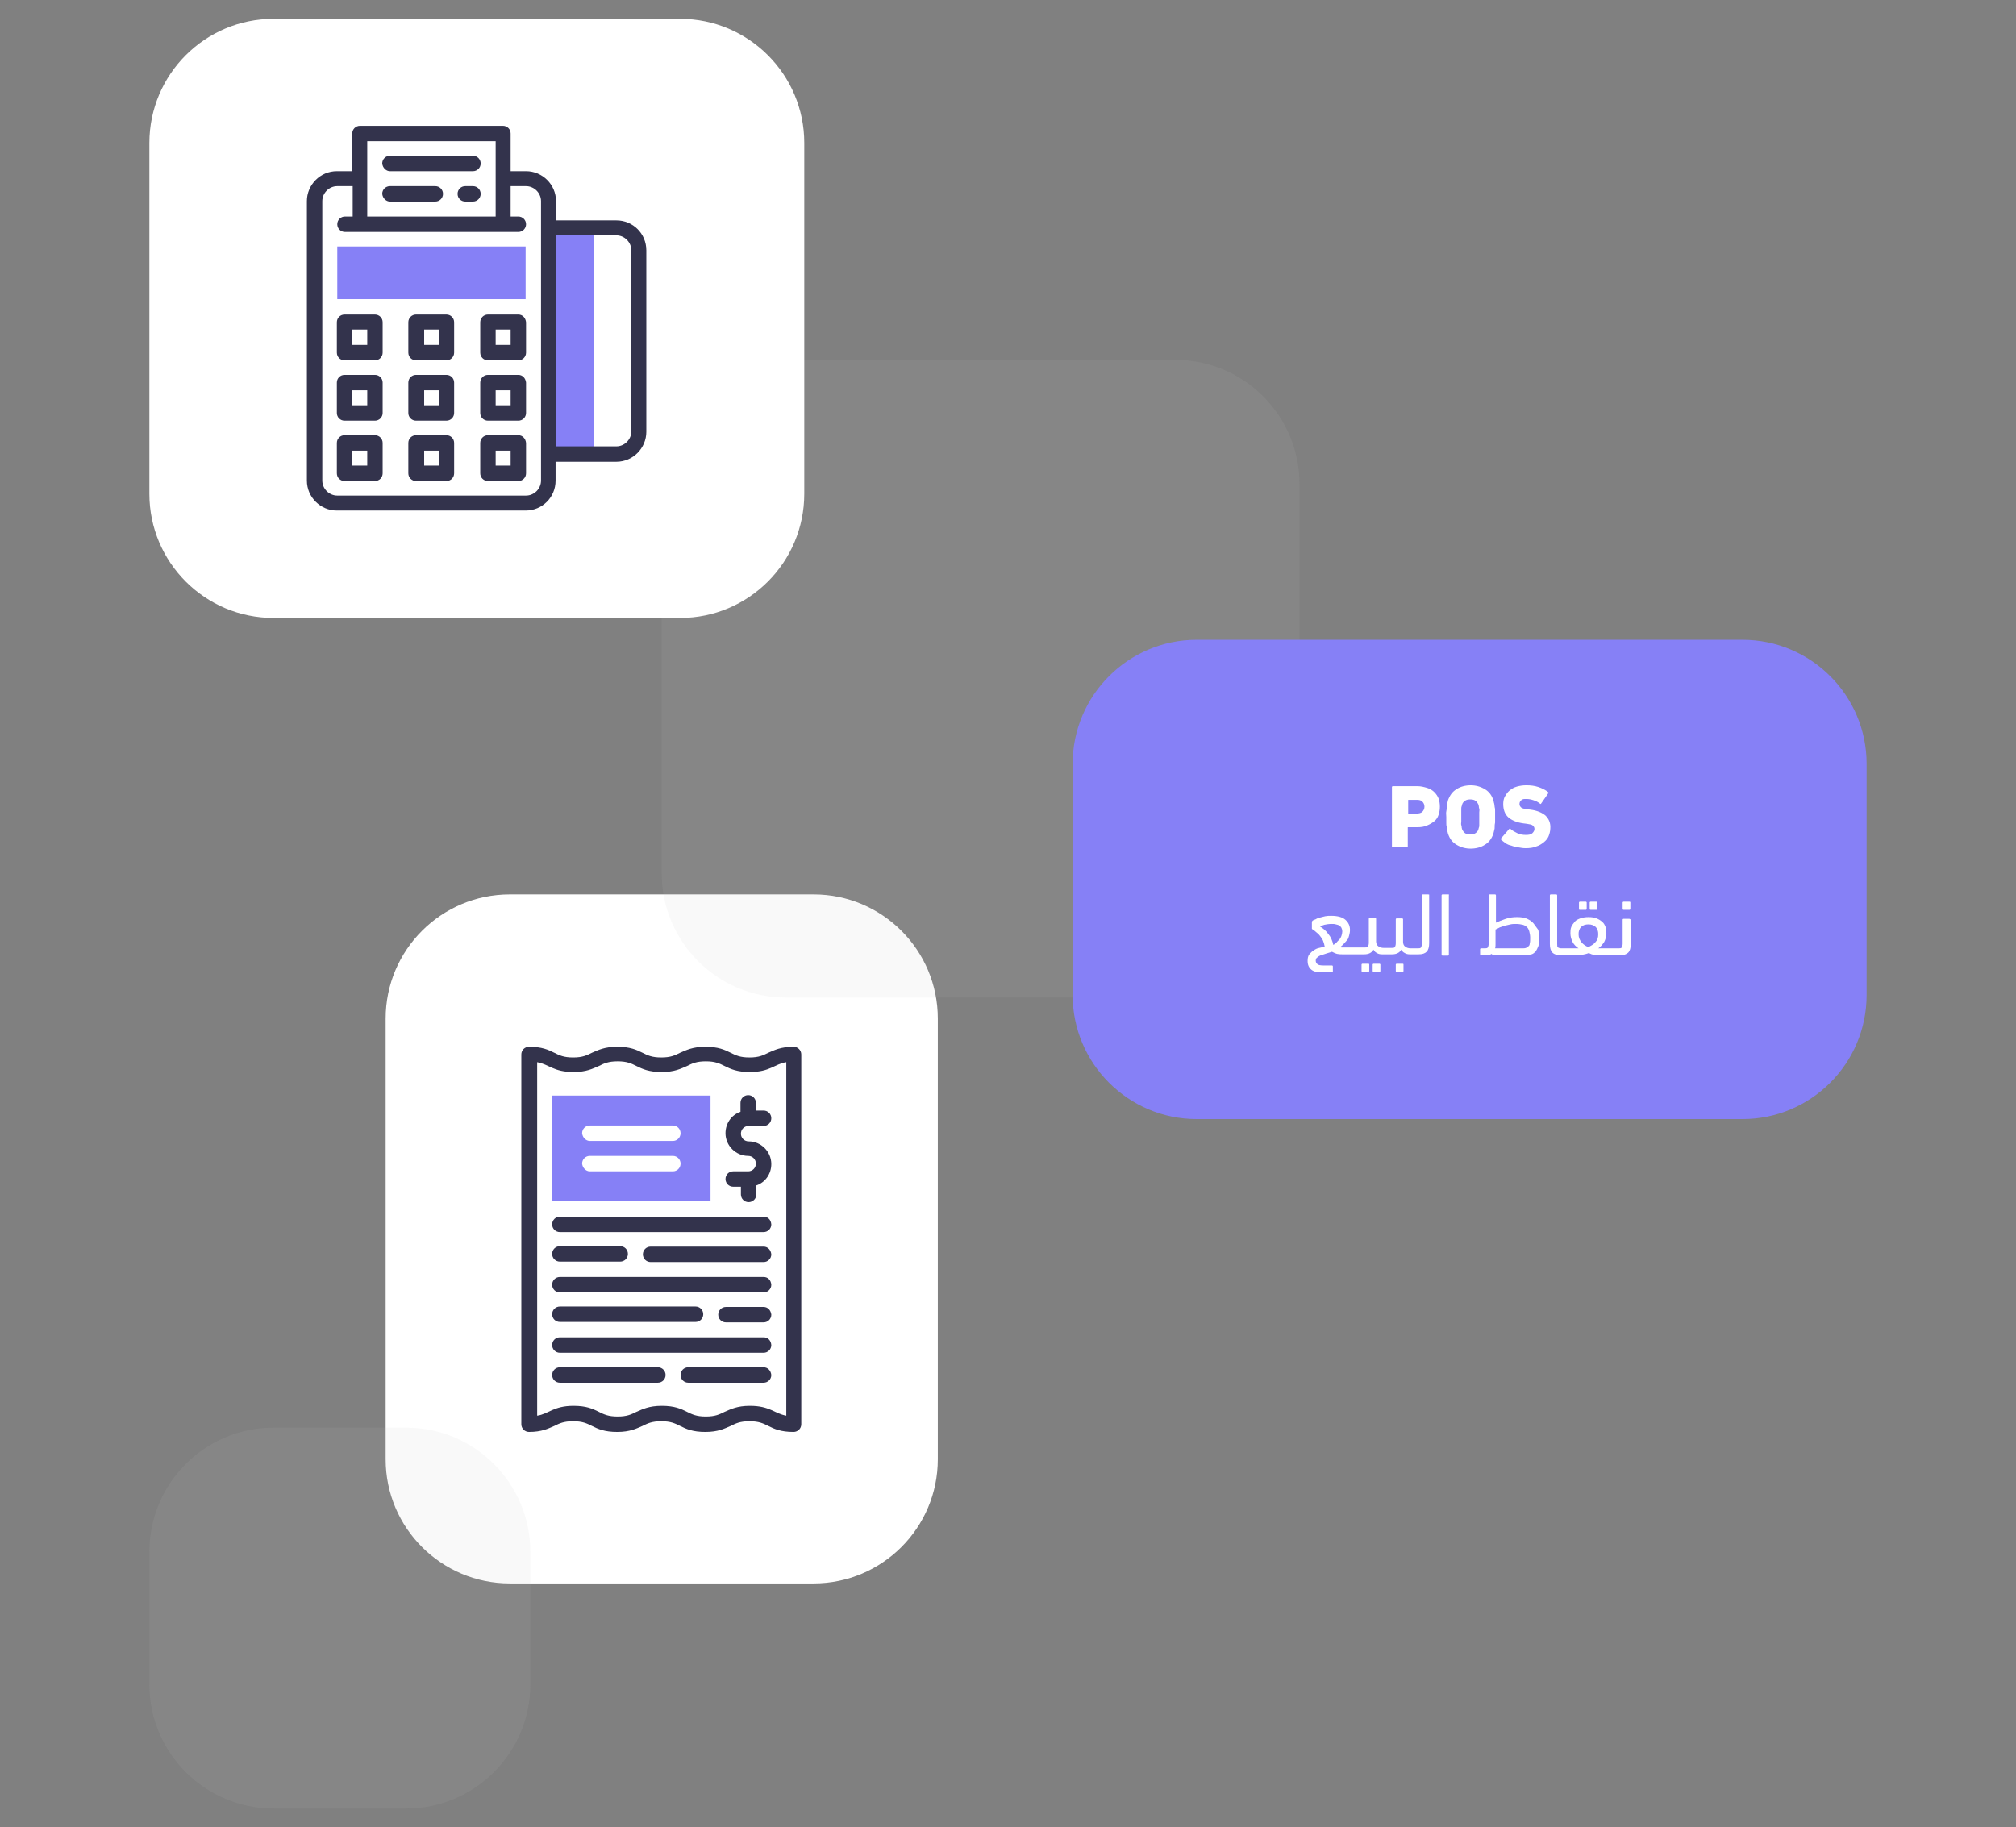 <?xml version="1.0" encoding="utf-8"?>
<!-- Generator: Adobe Illustrator 25.0.1, SVG Export Plug-In . SVG Version: 6.00 Build 0)  -->
<svg version="1.1" id="Layer_1" xmlns="http://www.w3.org/2000/svg" xmlns:xlink="http://www.w3.org/1999/xlink" x="0px" y="0px"
	 viewBox="0 0 471 427" style="enable-background:new 0 0 471 427;" xml:space="preserve">
<rect x="0" y="0" width="471" height="427" fill="#808080" stroke="none"/>
<style type="text/css">
	.st0{fill:#FFFFFF;}
	.st1{opacity:0.1;fill:#C4C4C4;enable-background:new    ;}
	.st2{fill:#8680F6;}
	.st3{fill:#33334C;}
</style>
<g>
	<g>
		<path class="st0" d="M90.1,341V238c0-16,13-29,29-29h71c16,0,29,13,29,29v103c0,16-13,29-29,29h-71C103.1,370,90.1,357,90.1,341z"
			/>
	</g>
	<path class="st1" d="M34.9,393.6v-31c0-16,13-29,29-29h31c16,0,29,13,29,29v31c0,16-13,29-29,29h-31
		C47.9,422.6,34.9,409.6,34.9,393.6z"/>
	<path class="st1" d="M154.6,204.1v-91c0-16,13-29,29-29h91c16,0,29,13,29,29v91c0,16-13,29-29,29h-91
		C167.6,233.1,154.6,220.1,154.6,204.1z"/>
	<g>
		<path class="st0" d="M34.9,115.4v-82c0-16,13-29,29-29h95c16,0,29,13,29,29v82c0,16-13,29-29,29h-95
			C47.9,144.4,34.9,131.4,34.9,115.4z"/>
	</g>
	<g>
		<path class="st2" d="M250.6,232.5v-54c0-16,13-29,29-29h127.5c16,0,29,13,29,29v54c0,16-13,29-29,29H279.6
			C263.6,261.5,250.6,248.5,250.6,232.5z"/>
	</g>
	<g>
		<rect x="128.1" y="53.2" class="st2" width="10.6" height="52.9"/>
		<rect x="78.8" y="57.6" class="st2" width="44" height="12.3"/>
		<path class="st3" d="M91.1,40h19.4c1,0,1.8-0.8,1.8-1.8c0-1-0.8-1.8-1.8-1.8H91.1c-1,0-1.8,0.8-1.8,1.8C89.4,39.2,90.2,40,91.1,40
			L91.1,40z"/>
		<path class="st3" d="M110.5,43.5h-1.8c-1,0-1.8,0.8-1.8,1.8c0,1,0.8,1.8,1.8,1.8h1.8c1,0,1.8-0.8,1.8-1.8
			C112.3,44.3,111.5,43.5,110.5,43.5L110.5,43.5z"/>
		<path class="st3" d="M91.1,47.1h10.6c1,0,1.8-0.8,1.8-1.8c0-1-0.8-1.8-1.8-1.8H91.1c-1,0-1.8,0.8-1.8,1.8
			C89.4,46.3,90.2,47.1,91.1,47.1L91.1,47.1z"/>
		<path class="st3" d="M87.6,73.5h-7.1c-1,0-1.8,0.8-1.8,1.8v7.1c0,1,0.8,1.8,1.8,1.8h7.1c1,0,1.8-0.8,1.8-1.8v-7.1
			C89.4,74.3,88.6,73.5,87.6,73.5L87.6,73.5z M85.8,80.6h-3.5V77h3.5V80.6z"/>
		<path class="st3" d="M104.3,73.5h-7.1c-1,0-1.8,0.8-1.8,1.8v7.1c0,1,0.8,1.8,1.8,1.8h7.1c1,0,1.8-0.8,1.8-1.8v-7.1
			C106.1,74.3,105.3,73.5,104.3,73.5L104.3,73.5z M102.6,80.6h-3.5V77h3.5V80.6z"/>
		<path class="st3" d="M121.1,73.5H114c-1,0-1.8,0.8-1.8,1.8v7.1c0,1,0.8,1.8,1.8,1.8h7.1c1,0,1.8-0.8,1.8-1.8v-7.1
			C122.8,74.3,122.1,73.5,121.1,73.5L121.1,73.5z M119.3,80.6h-3.5V77h3.5V80.6z"/>
		<path class="st3" d="M87.6,87.6h-7.1c-1,0-1.8,0.8-1.8,1.8v7.1c0,1,0.8,1.8,1.8,1.8h7.1c1,0,1.8-0.8,1.8-1.8v-7.1
			C89.4,88.4,88.6,87.6,87.6,87.6L87.6,87.6z M85.8,94.7h-3.5v-3.5h3.5V94.7z"/>
		<path class="st3" d="M104.3,87.6h-7.1c-1,0-1.8,0.8-1.8,1.8v7.1c0,1,0.8,1.8,1.8,1.8h7.1c1,0,1.8-0.8,1.8-1.8v-7.1
			C106.1,88.4,105.3,87.6,104.3,87.6L104.3,87.6z M102.6,94.7h-3.5v-3.5h3.5V94.7z"/>
		<path class="st3" d="M121.1,87.6H114c-1,0-1.8,0.8-1.8,1.8v7.1c0,1,0.8,1.8,1.8,1.8h7.1c1,0,1.8-0.8,1.8-1.8v-7.1
			C122.8,88.4,122.1,87.6,121.1,87.6L121.1,87.6z M119.3,94.7h-3.5v-3.5h3.5V94.7z"/>
		<path class="st3" d="M87.6,101.7h-7.1c-1,0-1.8,0.8-1.8,1.8v7.1c0,1,0.8,1.8,1.8,1.8h7.1c1,0,1.8-0.8,1.8-1.8v-7.1
			C89.4,102.5,88.6,101.7,87.6,101.7L87.6,101.7z M85.8,108.8h-3.5v-3.5h3.5V108.8z"/>
		<path class="st3" d="M104.3,101.7h-7.1c-1,0-1.8,0.8-1.8,1.8v7.1c0,1,0.8,1.8,1.8,1.8h7.1c1,0,1.8-0.8,1.8-1.8v-7.1
			C106.1,102.5,105.3,101.7,104.3,101.7L104.3,101.7z M102.6,108.8h-3.5v-3.5h3.5V108.8z"/>
		<path class="st3" d="M121.1,101.7H114c-1,0-1.8,0.8-1.8,1.8v7.1c0,1,0.8,1.8,1.8,1.8h7.1c1,0,1.8-0.8,1.8-1.8v-7.1
			C122.8,102.5,122.1,101.7,121.1,101.7L121.1,101.7z M119.3,108.8h-3.5v-3.5h3.5V108.8z"/>
		<path class="st3" d="M144,51.5h-14.1V47c0-3.9-3.2-7-7-7h-3.6v-8.8c0-1-0.8-1.8-1.8-1.8H84.1c-1,0-1.8,0.8-1.8,1.8V40h-3.6
			c-3.9,0-7,3.2-7,7v65.3c0,3.9,3.2,7,7,7h44.1c3.9,0,7-3.1,7-7v-4.4H144c3.9,0,7-3.2,7-7V58.5C151,54.6,147.9,51.5,144,51.5
			L144,51.5z M85.8,33h30v17.6h-30V33z M126.4,112.3c0,1.9-1.6,3.5-3.5,3.5H78.8c-1.9,0-3.5-1.6-3.5-3.5V47c0-1.9,1.6-3.5,3.5-3.5
			h3.6v7.1h-1.8c-1,0-1.8,0.8-1.8,1.8s0.8,1.8,1.8,1.8h40.5c1,0,1.8-0.8,1.8-1.8s-0.8-1.8-1.8-1.8h-1.8v-7.1h3.6
			c1.9,0,3.5,1.6,3.5,3.5L126.4,112.3L126.4,112.3z M147.5,100.8c0,1.9-1.6,3.5-3.5,3.5h-14.1V55H144c1.9,0,3.5,1.6,3.5,3.5V100.8z"
			/>
	</g>
	<g>
		<rect x="129" y="256" class="st2" width="37" height="24.7"/>
		<path class="st3" d="M174.9,263.1h3.5c1,0,1.8-0.8,1.8-1.8s-0.8-1.8-1.8-1.8h-1.8v-1.8c0-1-0.8-1.8-1.8-1.8s-1.8,0.8-1.8,1.8v2.1
			c-2.1,0.7-3.5,2.7-3.5,5c0,2.9,2.4,5.3,5.3,5.3c1,0,1.8,0.8,1.8,1.8c0,1-0.8,1.8-1.8,1.8h-3.5c-1,0-1.8,0.8-1.8,1.8
			s0.8,1.8,1.8,1.8h1.8v1.8c0,1,0.8,1.8,1.8,1.8s1.8-0.8,1.8-1.8v-2.1c2.1-0.7,3.5-2.7,3.5-5c0-2.9-2.4-5.3-5.3-5.3
			c-1,0-1.8-0.8-1.8-1.8C173.1,263.9,173.9,263.1,174.9,263.1L174.9,263.1z"/>
		<path class="st0" d="M137.8,266.6h19.4c1,0,1.8-0.8,1.8-1.8s-0.8-1.8-1.8-1.8h-19.4c-1,0-1.8,0.8-1.8,1.8
			C136.1,265.8,136.9,266.6,137.8,266.6L137.8,266.6z"/>
		<path class="st0" d="M137.8,273.7h19.4c1,0,1.8-0.8,1.8-1.8s-0.8-1.8-1.8-1.8h-19.4c-1,0-1.8,0.8-1.8,1.8
			C136.1,272.9,136.9,273.7,137.8,273.7L137.8,273.7z"/>
		<path class="st3" d="M178.4,284.3h-47.6c-1,0-1.8,0.8-1.8,1.8s0.8,1.8,1.8,1.8h47.6c1,0,1.8-0.8,1.8-1.8
			C180.1,285,179.4,284.3,178.4,284.3L178.4,284.3z"/>
		<path class="st3" d="M178.4,291.3h-26.4c-1,0-1.8,0.8-1.8,1.8s0.8,1.8,1.8,1.8h26.4c1,0,1.8-0.8,1.8-1.8
			C180.1,292.1,179.4,291.3,178.4,291.3L178.4,291.3z"/>
		<path class="st3" d="M130.8,294.8h14.1c1,0,1.8-0.8,1.8-1.8s-0.8-1.8-1.8-1.8h-14.1c-1,0-1.8,0.8-1.8,1.8
			C129,294,129.8,294.8,130.8,294.8L130.8,294.8z"/>
		<path class="st3" d="M178.4,298.4h-47.6c-1,0-1.8,0.8-1.8,1.8s0.8,1.8,1.8,1.8h47.6c1,0,1.8-0.8,1.8-1.8
			C180.1,299.1,179.4,298.4,178.4,298.4L178.4,298.4z"/>
		<path class="st3" d="M178.4,305.4h-8.8c-1,0-1.8,0.8-1.8,1.8s0.8,1.8,1.8,1.8h8.8c1,0,1.8-0.8,1.8-1.8
			C180.1,306.2,179.4,305.4,178.4,305.4L178.4,305.4z"/>
		<path class="st3" d="M130.8,308.9h31.7c1,0,1.8-0.8,1.8-1.8s-0.8-1.8-1.8-1.8h-31.7c-1,0-1.8,0.8-1.8,1.8
			C129,308.1,129.8,308.9,130.8,308.9L130.8,308.9z"/>
		<path class="st3" d="M178.4,319.5h-17.6c-1,0-1.8,0.8-1.8,1.8s0.8,1.8,1.8,1.8h17.6c1,0,1.8-0.8,1.8-1.8
			C180.1,320.3,179.4,319.5,178.4,319.5L178.4,319.5z"/>
		<path class="st3" d="M153.7,319.5h-22.9c-1,0-1.8,0.8-1.8,1.8s0.8,1.8,1.8,1.8h22.9c1,0,1.8-0.8,1.8-1.8
			C155.5,320.3,154.7,319.5,153.7,319.5L153.7,319.5z"/>
		<path class="st3" d="M178.4,312.5h-47.6c-1,0-1.8,0.8-1.8,1.8s0.8,1.8,1.8,1.8h47.6c1,0,1.8-0.8,1.8-1.8
			C180.1,313.2,179.4,312.5,178.4,312.5L178.4,312.5z"/>
		<path class="st3" d="M185.4,244.6c-3,0-4.5,0.8-5.9,1.4c-1.2,0.6-2.2,1.1-4.4,1.1s-3.2-0.5-4.4-1.1c-1.4-0.7-2.9-1.4-5.9-1.4
			s-4.5,0.8-5.9,1.4c-1.2,0.6-2.2,1.1-4.4,1.1s-3.2-0.5-4.4-1.1c-1.4-0.7-2.9-1.4-5.9-1.4s-4.5,0.8-5.9,1.4
			c-1.2,0.6-2.2,1.1-4.4,1.1s-3.2-0.5-4.4-1.1c-1.4-0.7-2.9-1.4-5.9-1.4c-1,0-1.8,0.8-1.8,1.8v86.4c0,1,0.8,1.8,1.8,1.8
			c3,0,4.5-0.8,5.9-1.4c1.2-0.6,2.2-1.1,4.4-1.1s3.2,0.5,4.4,1.1c1.4,0.7,2.9,1.4,5.9,1.4s4.5-0.8,5.9-1.4c1.2-0.6,2.2-1.1,4.4-1.1
			s3.2,0.5,4.4,1.1c1.4,0.7,2.9,1.4,5.9,1.4s4.5-0.8,5.9-1.4c1.2-0.6,2.2-1.1,4.4-1.1s3.2,0.5,4.4,1.1c1.4,0.7,2.9,1.4,5.9,1.4
			c1,0,1.8-0.8,1.8-1.8v-86.4C187.2,245.4,186.4,244.6,185.4,244.6L185.4,244.6z M183.7,330.8c-2.8-0.5-3.8-2.3-8.5-2.3
			c-3,0-4.5,0.8-5.9,1.4c-1.2,0.6-2.2,1.1-4.4,1.1s-3.2-0.5-4.4-1.1c-1.4-0.7-2.9-1.4-5.9-1.4s-4.5,0.8-5.9,1.4
			c-1.2,0.6-2.2,1.1-4.4,1.1s-3.2-0.5-4.4-1.1c-1.4-0.7-2.9-1.4-5.9-1.4c-4.7,0-5.8,1.9-8.5,2.3v-82.6c2.8,0.5,3.8,2.3,8.5,2.3
			c3,0,4.5-0.8,5.9-1.4c1.2-0.6,2.2-1.1,4.4-1.1s3.2,0.5,4.4,1.1c1.4,0.7,2.9,1.4,5.9,1.4s4.5-0.8,5.9-1.4c1.2-0.6,2.2-1.1,4.4-1.1
			s3.2,0.5,4.4,1.1c1.4,0.7,2.9,1.4,5.9,1.4c4.7,0,5.8-1.9,8.5-2.3V330.8z"/>
	</g>
	<g>
		<path class="st0" d="M335.1,185.1c-0.4-0.4-1-0.8-1.7-1s-1.4-0.4-2.3-0.4h-5.7c-0.1,0-0.2,0.1-0.2,0.2v13.9c0,0.1,0.1,0.2,0.2,0.2
			h3.3c0.1,0,0.2-0.1,0.2-0.2v-4.4c0-0.1,0-0.1,0.1-0.1h2.1c0.9,0,1.6-0.1,2.3-0.4s1.2-0.6,1.7-1s0.8-0.9,1-1.5
			c0.2-0.6,0.3-1.2,0.3-1.9c0-0.7-0.1-1.3-0.3-1.9C335.9,186.1,335.6,185.6,335.1,185.1z M332.3,189.7c-0.3,0.3-0.8,0.4-1.3,0.4
			h-1.9c-0.1,0-0.1,0-0.1-0.1v-3c0-0.1,0-0.1,0.1-0.1h1.9c0.6,0,1,0.1,1.3,0.4c0.3,0.3,0.5,0.7,0.5,1.2S332.6,189.4,332.3,189.7z"/>
		<path class="st0" d="M348.9,194.8c0.1-0.3,0.1-0.5,0.2-0.8s0.1-0.5,0.1-0.8c0-0.3,0-0.6,0.1-1c0-0.4,0-0.8,0-1.3s0-0.9,0-1.3
			s0-0.7-0.1-1c0-0.3-0.1-0.6-0.1-0.8c-0.1-0.2-0.1-0.5-0.2-0.8c-0.4-1.2-1-2-2-2.6c-1-0.6-2.1-0.9-3.3-0.9s-2.4,0.3-3.3,0.9
			c-1,0.6-1.6,1.5-2,2.6c-0.1,0.3-0.1,0.6-0.2,0.8s-0.1,0.5-0.1,0.8c0,0.3,0,0.6-0.1,1s0,0.8,0,1.3s0,0.9,0,1.3c0,0.4,0,0.7,0.1,1
			c0,0.3,0.1,0.6,0.1,0.8c0.1,0.3,0.1,0.5,0.2,0.8c0.4,1.2,1,2,2,2.6c1,0.6,2.1,0.9,3.3,0.9s2.4-0.3,3.3-0.9
			C347.8,196.9,348.5,196,348.9,194.8z M345.6,192c0,0.3,0,0.6,0,0.8s0,0.4-0.1,0.6c0,0.1-0.1,0.3-0.1,0.4c-0.1,0.4-0.4,0.7-0.7,0.9
			c-0.3,0.2-0.7,0.3-1.2,0.3s-0.9-0.1-1.2-0.3s-0.5-0.5-0.7-0.9c0-0.1-0.1-0.3-0.1-0.4c0-0.1,0-0.3-0.1-0.6s0-0.5,0-0.8s0-0.7,0-1.1
			s0-0.8,0-1.1s0-0.6,0-0.8s0-0.4,0.1-0.6c0-0.1,0.1-0.3,0.1-0.4c0.1-0.4,0.4-0.7,0.7-0.9c0.3-0.2,0.7-0.3,1.2-0.3
			c0.5,0,0.9,0.1,1.2,0.3c0.3,0.2,0.5,0.5,0.7,0.9c0,0.1,0.1,0.3,0.1,0.4c0,0.1,0,0.3,0.1,0.6s0,0.5,0,0.8s0,0.7,0,1.1
			S345.6,191.7,345.6,192z"/>
		<path class="st0" d="M361.1,190.6c-0.8-0.7-2-1.2-3.5-1.4l-0.8-0.1c-0.7-0.1-1.2-0.2-1.4-0.4s-0.4-0.4-0.4-0.8
			c0-0.4,0.1-0.6,0.4-0.9s0.6-0.3,1.2-0.3c0.6,0,1.1,0.1,1.7,0.3s1,0.4,1.5,0.8c0.1,0.1,0.2,0.1,0.3-0.1l1.6-2.3
			c0.1-0.1,0.1-0.2,0-0.3c-0.6-0.5-1.4-0.9-2.3-1.2s-1.8-0.4-2.8-0.4c-0.8,0-1.5,0.1-2.2,0.3s-1.2,0.5-1.7,0.9
			c-0.5,0.4-0.8,0.9-1.1,1.4s-0.4,1.2-0.4,1.8c0,1.3,0.4,2.4,1.2,3.1c0.8,0.7,2,1.2,3.5,1.4l0.8,0.1c0.7,0.1,1.2,0.2,1.4,0.4
			s0.4,0.4,0.4,0.8c0,0.4-0.2,0.7-0.5,1s-0.8,0.4-1.5,0.4c-0.7,0-1.4-0.1-2-0.4c-0.6-0.3-1.2-0.6-1.6-1c-0.1-0.1-0.2-0.1-0.3,0
			l-1.9,2.2c-0.1,0.1-0.1,0.2,0,0.3c0.3,0.3,0.6,0.5,1,0.8s0.9,0.5,1.4,0.6c0.5,0.2,1,0.3,1.6,0.4s1.1,0.2,1.7,0.2
			c1,0,1.8-0.1,2.5-0.4c0.7-0.2,1.3-0.6,1.8-1s0.9-0.9,1.1-1.4s0.4-1.2,0.4-1.8C362.3,192.4,361.9,191.4,361.1,190.6z"/>
		<path class="st0" d="M322.3,225.2h-1.4c-0.1,0-0.2,0.1-0.2,0.2v1.5c0,0.1,0.1,0.2,0.2,0.2h1.4c0.1,0,0.2-0.1,0.2-0.2v-1.5
			C322.5,225.3,322.4,225.2,322.3,225.2z"/>
		<path class="st0" d="M319.7,225.2h-1.4c-0.1,0-0.2,0.1-0.2,0.2v1.5c0,0.1,0.1,0.2,0.2,0.2h1.4c0.1,0,0.2-0.1,0.2-0.2v-1.5
			C319.9,225.3,319.9,225.2,319.7,225.2z"/>
		<path class="st0" d="M327.7,225.2h-1.4c-0.1,0-0.2,0.1-0.2,0.2v1.5c0,0.1,0.1,0.2,0.2,0.2h1.4c0.1,0,0.2-0.1,0.2-0.2v-1.5
			C327.9,225.2,327.8,225.2,327.7,225.2z"/>
		<path class="st0" d="M333.7,209h-1.3c-0.1,0-0.2,0.1-0.2,0.2v11.3c0,0.4-0.1,0.7-0.2,0.9c-0.2,0.2-0.4,0.2-0.8,0.2h-1.2h-0.2h-0.1
			c-0.6,0-1-0.1-1.4-0.4c-0.3-0.2-0.5-0.6-0.5-1.1v-5.3c0-0.1-0.1-0.2-0.2-0.2h-1.3c-0.1,0-0.2,0.1-0.2,0.2v5.6
			c0,0.4-0.1,0.7-0.2,0.9c-0.2,0.2-0.4,0.2-0.8,0.2h-1.3c0,0,0,0-0.1,0c0,0,0,0-0.1,0h-0.2c-0.6,0-1-0.1-1.4-0.4
			c-0.3-0.2-0.5-0.6-0.5-1.1v-5.3c0-0.1-0.1-0.2-0.2-0.2h-1.3c-0.1,0-0.2,0.1-0.2,0.2v5.6c0,0.4-0.1,0.7-0.2,0.9
			c-0.2,0.2-0.4,0.2-0.8,0.2h-1.4c0,0,0,0-0.1,0c0,0-0.1,0-0.1,0H314c-0.1,0-0.3,0-0.4,0s-0.3,0-0.5-0.1c0.3-0.2,0.5-0.4,0.8-0.7
			c0.3-0.3,0.5-0.6,0.8-0.9s0.4-0.7,0.5-1.1s0.2-0.8,0.2-1.3c0-1-0.4-1.8-1.1-2.4c-0.7-0.6-1.8-0.9-3.3-0.9c-0.5,0-0.9,0-1.4,0.1
			c-0.4,0.1-0.8,0.2-1.2,0.3s-0.7,0.2-1,0.4c-0.3,0.1-0.5,0.2-0.7,0.3c-0.1,0.1-0.2,0.2-0.2,0.4v1.3c0,0.1,0,0.1,0,0.2
			c0,0.1,0.1,0.1,0.2,0.2c0.3,0.2,0.6,0.4,0.9,0.7c0.3,0.2,0.6,0.5,0.8,0.8s0.5,0.6,0.7,1.1s0.3,0.9,0.4,1.4
			c-0.4,0.1-0.9,0.2-1.3,0.3c-0.5,0.1-0.9,0.3-1.3,0.6c-0.4,0.2-0.7,0.6-1,0.9c-0.3,0.4-0.4,0.9-0.4,1.5c0,1,0.3,1.6,0.9,2.1
			s1.5,0.6,2.6,0.6h2.2c0.1,0,0.2-0.1,0.2-0.2v-1.2c0-0.1-0.1-0.2-0.2-0.2h-2c-0.7,0-1.2-0.1-1.4-0.3s-0.4-0.4-0.4-0.8
			c0-0.4,0.1-0.6,0.4-0.8c0.2-0.2,0.5-0.4,0.9-0.5s0.8-0.3,1.2-0.4s0.9-0.3,1.3-0.4c0.4,0.2,0.8,0.4,1.2,0.5
			c0.5,0.1,0.9,0.1,1.3,0.1h3.1c0,0,0,0,0.1,0c0,0,0.1,0,0.1,0h1.7c1.1,0,1.8-0.4,2.2-1.1c0.2,0.4,0.4,0.6,0.8,0.8
			c0.3,0.2,0.7,0.3,1.2,0.3h0.5c0,0,0,0,0.1,0c0,0,0,0,0.1,0h1.6c1.1,0,1.8-0.4,2.2-1.1c0.2,0.4,0.4,0.6,0.8,0.8
			c0.3,0.2,0.7,0.3,1.2,0.3h0.3h0.2h1.5c0.9,0,1.5-0.2,1.9-0.6s0.6-1.1,0.6-2v-11.4C333.9,209.1,333.8,209,333.7,209z M312.2,220.3
			c-0.2,0.2-0.5,0.4-0.7,0.5c-0.2-1-0.6-1.9-1.2-2.6c-0.5-0.7-1.2-1.3-1.9-1.7c0.1-0.1,0.5-0.2,1-0.4c0.5-0.1,1-0.2,1.7-0.2
			c0.4,0,0.7,0,1,0.1c0.3,0.1,0.6,0.1,0.8,0.3c0.2,0.1,0.4,0.3,0.5,0.5c0.1,0.2,0.2,0.5,0.2,0.9c0,0.3-0.1,0.7-0.2,1
			c-0.1,0.3-0.3,0.6-0.5,0.9C312.6,219.8,312.4,220.1,312.2,220.3z"/>
		<path class="st0" d="M338.4,209H337c-0.1,0-0.2,0.1-0.2,0.2v13.9c0,0.1,0.1,0.2,0.2,0.2h1.3c0.1,0,0.2-0.1,0.2-0.2v-13.9
			C338.6,209.1,338.5,209,338.4,209z"/>
		<path class="st0" d="M358.3,215.8c-0.4-0.5-0.9-0.8-1.5-1.1c-0.6-0.3-1.5-0.4-2.4-0.4c-0.9,0-1.7,0.1-2.6,0.4s-1.6,0.6-2.3,0.9
			v-6.4c0-0.1-0.1-0.2-0.2-0.2h-1.3c-0.1,0-0.2,0.1-0.2,0.2v11.3c0,0.4-0.1,0.7-0.2,0.9c-0.2,0.2-0.4,0.2-0.8,0.2h-0.8
			c-0.1,0-0.2,0.1-0.2,0.2v1.2c0,0.1,0.1,0.2,0.2,0.2h1.1c0.6,0,1.1-0.1,1.4-0.3c0.1,0.2,0.4,0.3,0.7,0.3h7.1c0.6,0,1-0.1,1.5-0.2
			c0.4-0.1,0.7-0.4,1-0.7c0.2-0.3,0.4-0.7,0.6-1.2s0.2-1.1,0.2-1.9c0-0.7-0.1-1.3-0.2-1.9C359,216.8,358.7,216.3,358.3,215.8z
			 M357.4,220.4c0,0.3-0.1,0.6-0.3,0.7c-0.1,0.2-0.3,0.3-0.6,0.4c-0.2,0.1-0.6,0.1-1,0.1h-6.2c0.1-0.3,0.1-0.7,0.1-1v-3.4
			c0.3-0.1,0.6-0.3,1-0.5c0.4-0.1,0.8-0.3,1.2-0.4c0.4-0.1,0.8-0.2,1.3-0.3c0.4-0.1,0.9-0.1,1.3-0.1c0.6,0,1.2,0.1,1.6,0.2
			c0.4,0.1,0.8,0.4,1,0.6s0.4,0.6,0.5,1c0.1,0.4,0.2,0.9,0.2,1.4C357.5,219.7,357.5,220.1,357.4,220.4z"/>
		<path class="st0" d="M369.1,212.6h1.4c0.1,0,0.2-0.1,0.2-0.2v-1.5c0-0.1-0.1-0.2-0.2-0.2h-1.4c-0.1,0-0.2,0.1-0.2,0.2v1.5
			C368.9,212.5,368.9,212.6,369.1,212.6z"/>
		<path class="st0" d="M371.6,212.6h1.4c0.1,0,0.2-0.1,0.2-0.2v-1.5c0-0.1-0.1-0.2-0.2-0.2h-1.4c-0.1,0-0.2,0.1-0.2,0.2v1.5
			C371.4,212.5,371.5,212.6,371.6,212.6z"/>
		<path class="st0" d="M380.7,210.7h-1.4c-0.1,0-0.2,0.1-0.2,0.2v1.5c0,0.1,0.1,0.2,0.2,0.2h1.4c0.1,0,0.2-0.1,0.2-0.2v-1.5
			C380.9,210.7,380.8,210.7,380.7,210.7z"/>
		<path class="st0" d="M380.6,214.7h-1.3c-0.1,0-0.2,0.1-0.2,0.2v5.6c0,0.4-0.1,0.7-0.2,0.9c-0.2,0.2-0.4,0.2-0.8,0.2h-1.3
			c0,0,0,0-0.1,0s0,0-0.1,0h-2.9c-0.1,0-0.2,0-0.3,0c0.6-0.4,1-0.9,1.4-1.5c0.3-0.6,0.5-1.3,0.5-2c0-0.6-0.1-1.1-0.2-1.5
			c-0.2-0.5-0.4-0.9-0.8-1.2c-0.3-0.3-0.8-0.6-1.3-0.8c-0.5-0.2-1.1-0.3-1.9-0.3c-0.7,0-1.3,0.1-1.9,0.3c-0.5,0.2-1,0.4-1.3,0.8
			s-0.6,0.7-0.8,1.2s-0.2,1-0.2,1.5c0,0.7,0.2,1.4,0.5,2c0.3,0.6,0.8,1.1,1.4,1.5h-3.1h-0.9c-0.4,0-0.6-0.1-0.8-0.2
			s-0.2-0.4-0.2-0.9v-11.3c0-0.1-0.1-0.2-0.2-0.2h-1.3c-0.1,0-0.2,0.1-0.2,0.2v11.4c0,0.9,0.2,1.6,0.6,2s1,0.6,1.9,0.6h1.2h2.5
			c0.4,0,0.9,0,1.4-0.1s1-0.2,1.5-0.4c0.4,0.2,0.8,0.4,1.3,0.4s0.9,0.1,1.4,0.1h2.8c0,0,0,0,0.1,0s0,0,0.1,0h1.6
			c0.9,0,1.5-0.2,1.9-0.6s0.6-1.1,0.6-2v-5.7C380.8,214.8,380.8,214.7,380.6,214.7z M371.1,221.3c-0.6-0.2-1.2-0.6-1.6-1.1
			s-0.7-1.1-0.7-1.9c0-0.7,0.2-1.3,0.6-1.7s1-0.6,1.7-0.6s1.2,0.2,1.7,0.6c0.4,0.4,0.6,1,0.6,1.7c0,0.8-0.2,1.4-0.7,1.9
			C372.3,220.7,371.7,221,371.1,221.3z"/>
	</g>
</g>
</svg>
